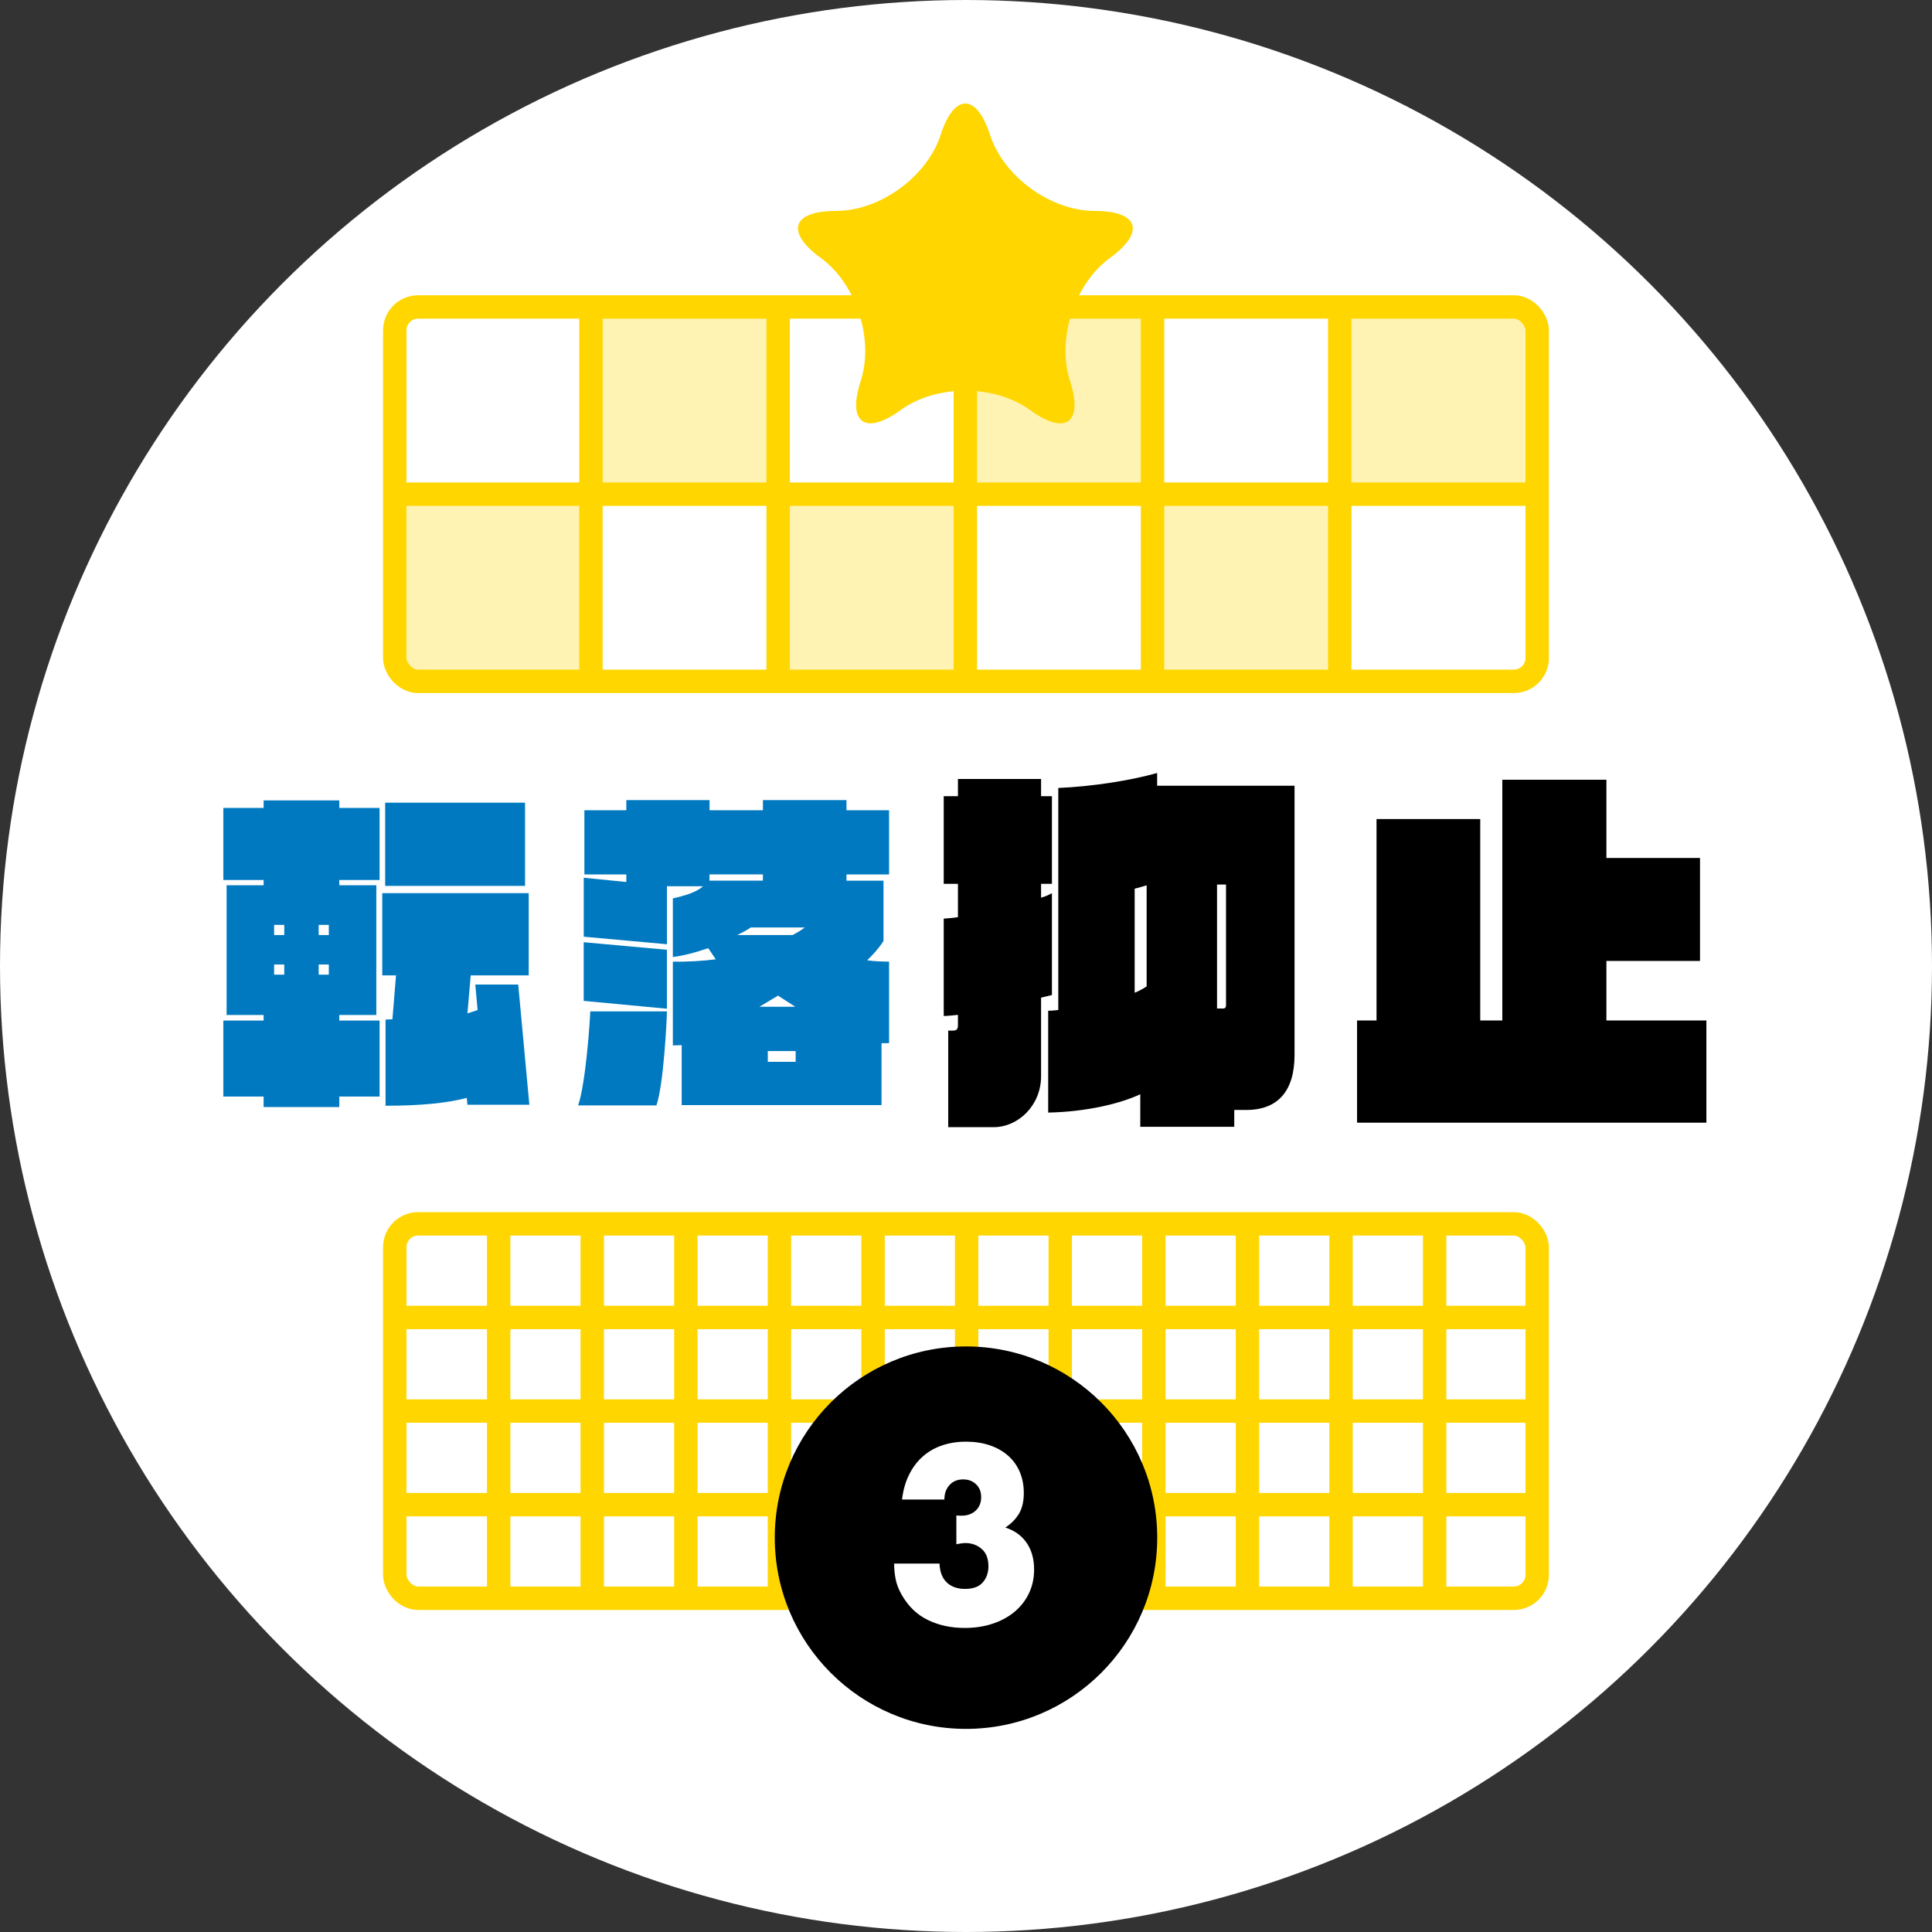 <?xml version="1.0" encoding="UTF-8"?><svg id="_レイヤー_2" xmlns="http://www.w3.org/2000/svg" viewBox="0 0 412.82 412.82"><rect x="0" y="0" width="412.82" height="412.82" fill="#333333" stroke="none"/><defs><style>.cls-1{opacity:.3;}.cls-1,.cls-2{fill:#ffd600;}.cls-3{fill:none;stroke:#ffd600;stroke-miterlimit:10;stroke-width:5px;}.cls-4{fill:#fff;}.cls-5{fill:#0079c0;}</style></defs><g id="_レイヤー_1-2"><circle class="cls-4" cx="206.41" cy="206.41" r="206.41"/><line class="cls-3" x1="84.08" y1="105.59" x2="328.46" y2="105.59"/><line class="cls-3" x1="126.27" y1="65.59" x2="126.27" y2="145.59"/><line class="cls-3" x1="166.27" y1="65.59" x2="166.27" y2="145.59"/><line class="cls-3" x1="206.27" y1="65.59" x2="206.27" y2="145.59"/><line class="cls-3" x1="246.27" y1="65.59" x2="246.27" y2="145.59"/><rect class="cls-1" x="206.41" y="65.59" width="39.86" height="39.86"/><line class="cls-3" x1="286.27" y1="65.59" x2="286.27" y2="145.59"/><path class="cls-5" d="M72.5,234.31v2.24h-16.17v-2.24h-8.61v-16.24h8.61v-1.19h-7.91v-27.72h7.91v-1.12h-8.61v-15.4h8.61v-1.61h16.17v1.61h8.61v15.4h-8.61v1.12h7.91v27.72h-7.91v1.19h8.61v16.24h-8.61ZM60.74,197.62h-2.17v2.17h2.17v-2.17ZM60.74,206.09h-2.17v2.17h2.17v-2.17ZM70.26,197.62h-2.17v2.17h2.17v-2.17ZM70.26,206.09h-2.17v2.17h2.17v-2.17ZM99.88,236.06l-.14-1.47c-4.2,1.12-9.94,1.68-17.36,1.68v-18.41c.56,0,.98-.07,1.47-.07l.77-9.38h-2.94v-17.57h31.29v17.57h-12.39l-.7,8.12c.77-.21,1.47-.49,2.17-.7l-.49-5.46h9.17l2.38,25.69h-13.23ZM82.3,189.29v-17.78h29.89v17.78h-29.89Z"/><path class="cls-5" d="M140.26,236.2h-16.73c1.68-4.83,2.59-18.9,2.59-20.09h16.38c0,1.61-.7,15.75-2.24,20.09ZM188.36,222.9v13.23h-42.7v-12.81c-.63,0-1.19.07-1.89.07v-17.92c3.29.07,6.3-.14,9.17-.49-.56-.77-1.05-1.61-1.61-2.38-2.66.91-5.25,1.61-7.56,1.89v-12.53c2.24-.49,5.04-1.26,6.44-2.59h-7.7v12.39l-17.78-1.61v-12.6l9.1.91v-1.61h-8.96v-13.72h8.96v-2.17h17.78v2.17h11.41v-2.17h17.85v2.17h9.1v13.72h-9.1v1.33h7.91v12.88c-.98,1.54-2.17,2.87-3.5,4.13,1.47.21,3.08.28,4.69.28v17.43h-1.61ZM124.72,213.86v-12.53l17.78,1.61v12.6l-17.78-1.68ZM163.01,186.84h-11.41v1.33h11.41v-1.33ZM160.42,198.18c-.91.63-1.89,1.12-2.87,1.61h11.83c.91-.49,1.75-.98,2.59-1.61h-11.55ZM166.24,212.74c-1.54.91-2.87,1.75-3.99,2.38h7.7c-1.19-.77-2.45-1.54-3.71-2.38ZM170.01,224.58h-5.95v2.31h5.95v-2.31Z"/><path d="M222.45,213.17v16.8c0,6.24-4.88,10.88-10.16,10.88h-9.68v-20.64h1.04c.72,0,1.04-.32,1.04-1.12v-2.24c-1.04.08-2,.24-3.04.24v-20.8c1.04-.08,2.08-.16,3.04-.32v-7.12h-3.04v-18.72h3.04v-3.68h17.76v3.68h2.32v18.72h-2.32v2.96c.88-.24,1.6-.56,2.32-.96v21.76c-.72.16-1.52.4-2.32.56ZM266.29,237.17h-2.56v3.6h-20.08v-6.96c-4.24,2-11.52,3.76-19.68,3.92v-21.76c.8,0,1.52-.08,2.16-.16v-47.44c7.36-.32,15.44-1.6,21.12-3.2v2.72h29.36v57.52c0,7.68-3.52,11.76-10.32,11.76ZM245.01,189.17c-.8.24-1.6.48-2.56.72v22.24c.96-.4,1.84-.88,2.56-1.36v-21.6ZM261.97,189.01h-1.92v26.48h1.36c.4,0,.56-.32.56-.64v-25.84Z"/><path d="M289.97,239.89v-21.84h4.16v-43.04h22.16v43.04h4.72v-51.44h22.24v16.72h20v22h-20v12.72h21.36v21.84h-74.64Z"/><rect class="cls-3" x="84.35" y="65.59" width="244.11" height="80" rx="5" ry="5"/><line class="cls-3" x1="328.74" y1="281.51" x2="84.36" y2="281.51"/><line class="cls-3" x1="328.74" y1="301.51" x2="84.36" y2="301.51"/><line class="cls-3" x1="328.74" y1="321.51" x2="84.36" y2="321.51"/><line class="cls-3" x1="306.55" y1="341.51" x2="306.55" y2="261.51"/><line class="cls-3" x1="286.55" y1="341.51" x2="286.55" y2="261.51"/><line class="cls-3" x1="266.55" y1="341.51" x2="266.55" y2="261.51"/><line class="cls-3" x1="246.55" y1="341.51" x2="246.55" y2="261.51"/><line class="cls-3" x1="226.55" y1="341.51" x2="226.55" y2="261.51"/><line class="cls-3" x1="206.55" y1="341.51" x2="206.55" y2="261.51"/><line class="cls-3" x1="186.55" y1="341.51" x2="186.55" y2="261.51"/><line class="cls-3" x1="166.55" y1="341.51" x2="166.55" y2="261.51"/><line class="cls-3" x1="146.55" y1="341.51" x2="146.55" y2="261.51"/><line class="cls-3" x1="126.55" y1="341.51" x2="126.55" y2="261.51"/><line class="cls-3" x1="106.55" y1="341.51" x2="106.55" y2="261.51"/><rect class="cls-3" x="84.36" y="261.51" width="244.11" height="80" rx="5" ry="5" transform="translate(412.82 603.02) rotate(180)"/><path class="cls-2" d="M200.99,28.82c2.9-8.94,7.66-8.94,10.56,0,2.9,8.94,12.97,16.25,22.37,16.25,9.4,0,10.87,4.52,3.26,10.04-7.6,5.52-11.45,17.36-8.54,26.3,2.9,8.94-.94,11.73-8.54,6.21s-20.05-5.52-27.65,0c-7.6,5.52-11.45,2.73-8.54-6.21,2.9-8.94-.94-20.77-8.54-26.3s-6.13-10.04,3.26-10.04c9.4,0,19.46-7.31,22.37-16.25Z"/><circle cx="206.41" cy="328.56" r="40.86"/><path class="cls-4" d="M204.36,323.81c.27.03.49.05.67.05h.47c1.23,0,2.23-.37,3-1.1.77-.73,1.15-1.68,1.15-2.85s-.36-2.05-1.08-2.75c-.72-.7-1.64-1.05-2.78-1.05-1.2,0-2.17.4-2.9,1.2-.73.8-1.1,1.83-1.1,3.1h-9.05c.23-1.97.73-3.72,1.48-5.25.75-1.53,1.71-2.83,2.88-3.88,1.17-1.05,2.53-1.85,4.1-2.4,1.57-.55,3.3-.83,5.2-.83s3.56.26,5.08.77c1.52.52,2.82,1.25,3.9,2.2,1.08.95,1.92,2.1,2.5,3.45.58,1.35.88,2.86.88,4.53,0,1.8-.34,3.27-1.02,4.42-.68,1.15-1.66,2.14-2.93,2.98,1.93.6,3.44,1.67,4.53,3.23,1.08,1.55,1.62,3.46,1.62,5.72,0,1.87-.37,3.57-1.1,5.1-.73,1.53-1.76,2.85-3.08,3.95-1.32,1.1-2.88,1.95-4.7,2.55-1.82.6-3.81.9-5.97.9-2.9,0-5.52-.57-7.85-1.7s-4.2-2.93-5.6-5.4c-.63-1.1-1.06-2.2-1.28-3.3s-.33-2.22-.33-3.35h9.7c.07,1.77.58,3.11,1.55,4.03.97.92,2.27,1.38,3.9,1.38,1.73,0,3-.47,3.8-1.4.8-.93,1.2-2.08,1.2-3.45,0-1.63-.48-2.87-1.45-3.7-.97-.83-2.12-1.25-3.45-1.25-.33,0-.65.02-.95.08-.3.05-.63.11-1,.17v-6.15Z"/><rect class="cls-1" x="84.08" y="105.59" width="42.19" height="40"/><rect class="cls-1" x="126.27" y="65.8" width="40" height="40"/><rect class="cls-1" x="166.27" y="105.8" width="39.79" height="39.79"/><rect class="cls-1" x="246.27" y="105.45" width="40.14" height="40.14"/><rect class="cls-1" x="286.27" y="65.59" width="42.19" height="39.86"/></g></svg>